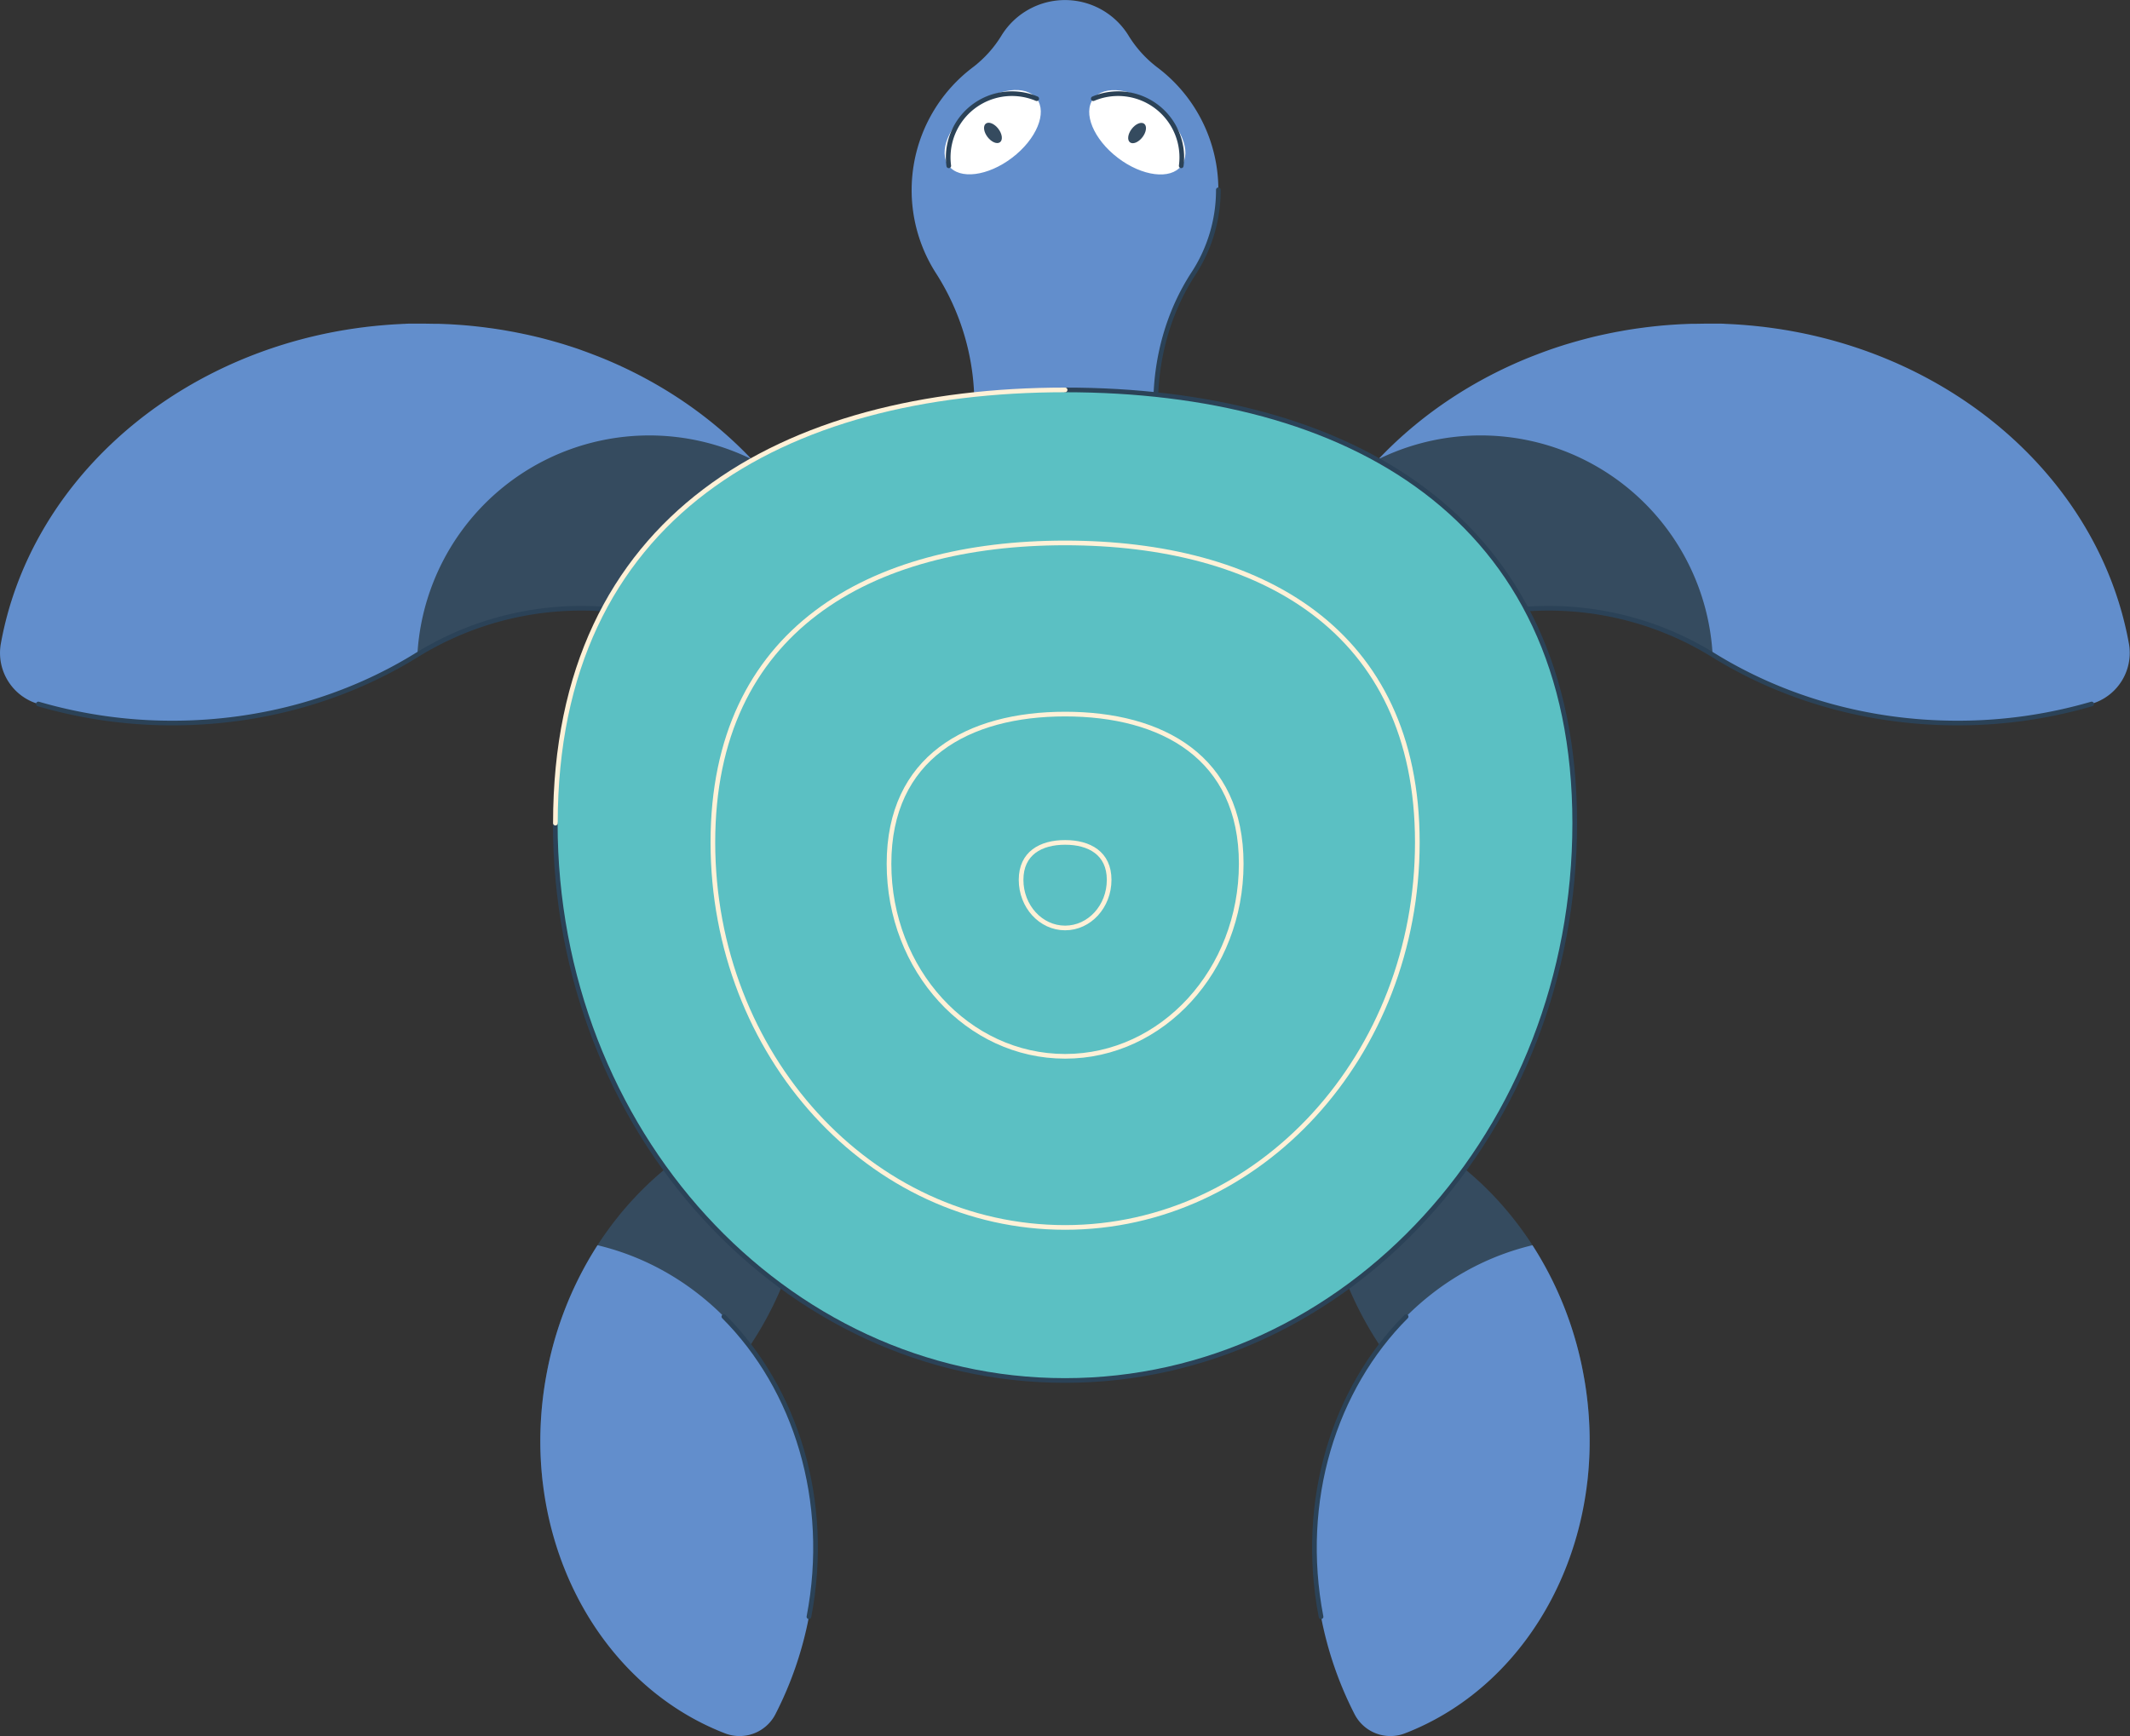 <svg id="Layer_1" data-name="Layer 1" xmlns="http://www.w3.org/2000/svg" viewBox="0 0 913.9 745.05"><rect x="0" y="0" width="913.9" height="745.05" fill="#333333" stroke="none"/><title>turtle, animal, sea, ocean, wildlife, nature</title><path d="M522.75,81.46a65.69,65.69,0,0,0-26.27-52.6,49.83,49.83,0,0,1-12.34-13.7,32,32,0,0,0-54.39,0,49.73,49.73,0,0,1-12.31,13.7,66.06,66.06,0,0,0-15.74,88.56A103.89,103.89,0,0,1,418.05,174v4.81l77.8-1v-4c0-20,5.36-39.77,16.28-56.52A65.5,65.5,0,0,0,522.75,81.46Z" fill="#628ecc"/><path d="M495.85,173.83c0-20,5.36-39.77,16.28-56.52a65.5,65.5,0,0,0,10.62-35.85" fill="none" stroke="#2b4257" stroke-linecap="round" stroke-miterlimit="10" stroke-width="2"/><path d="M357.84,255.07c-15.37-45.35-52.29-82.38-100.16-101.7h0l-.7-.28-3.08-1.19-1.25-.47c-1-.38-2-.74-3-1.1l-1-.37c-1.36-.47-2.73-.93-4.1-1.37l-.42-.13c-1.23-.4-2.47-.78-3.71-1.15l-1.19-.35-3.14-.89-1.16-.31q-2.07-.56-4.17-1.08h-.05c-1.43-.35-2.86-.68-4.31-1l-1.13-.24c-1.08-.23-2.17-.46-3.25-.67l-1.29-.26-3.61-.65-.77-.14c-1.46-.24-2.92-.47-4.4-.69l-1-.14-3.44-.46-1.38-.16c-1.12-.13-2.24-.26-3.37-.37l-1.15-.12c-1.49-.14-3-.26-4.48-.37l-.78-.05c-1.24-.09-2.49-.16-3.75-.23l-1.44-.06c-1.09-.05-2.18-.09-3.28-.12l-1.38,0c-1.52,0-3-.06-4.58-.06s-2.76,0-4.14,0l-1.5,0c-.87,0-1.74,0-2.6.08-.64,0-1.27.06-1.91.09l-2.15.11-2.14.14-1.88.14-2.33.2-1.65.15-2.49.26-1.44.16-2.65.33-1.22.16-2.83.41-1,.15-3,.49-.69.12q-1.65.29-3.27.6l-.36.07C69.32,156.77,12.37,209.78.37,276.18a22.8,22.8,0,0,0,16.09,25.94A204.77,204.77,0,0,0,74,310.29c38.84,0,74.86-10.71,104.54-29a134.2,134.2,0,0,1,89.2-19,207.41,207.41,0,0,0,29,2A204,204,0,0,0,357.84,255.07Z" fill="#628ecc"/><path d="M357.84,255.07A158.58,158.58,0,0,0,322.36,197a99.66,99.66,0,0,0-143.28,84,134.24,134.24,0,0,1,88.68-18.65,207.41,207.41,0,0,0,29,2A204,204,0,0,0,357.84,255.07Z" fill="#354b5f"/><path d="M16.46,302.12A204.77,204.77,0,0,0,74,310.29c38.84,0,74.86-10.71,104.54-29a134.2,134.2,0,0,1,89.2-19" fill="none" stroke="#2b4257" stroke-linecap="round" stroke-miterlimit="10" stroke-width="2"/><path d="M232.83,635.77c53.41-7.36,100-52.67,111.9-114.6a155.1,155.1,0,0,0,1.84-46.91c-53.41,7.37-100,52.68-111.9,114.6A155.1,155.1,0,0,0,232.83,635.77Z" fill="#354b5f"/><path d="M311.13,743.89a17.3,17.3,0,0,0,21.61-8.3,155.34,155.34,0,0,0,14.34-41.75c14.2-73.86-26.2-144.06-90.71-159.45a153.88,153.88,0,0,0-21.7,54.47C221.56,657.13,255.06,722.25,311.13,743.89Z" fill="#628ecc"/><path d="M347.08,693.84c9.58-49.86-5.71-98-36.5-128.83" fill="none" stroke="#2b4257" stroke-linecap="round" stroke-miterlimit="10" stroke-width="2"/><path d="M556.05,255.07c15.38-45.35,52.29-82.38,100.17-101.7h0l.7-.28L660,151.9l1.25-.47c1-.38,2-.74,3-1.1l1.05-.37c1.36-.47,2.72-.93,4.1-1.37l.41-.13c1.23-.4,2.47-.78,3.72-1.15l1.19-.35,3.14-.89,1.16-.31c1.38-.37,2.77-.73,4.16-1.08h0c1.43-.35,2.87-.68,4.31-1l1.14-.24c1.08-.23,2.16-.46,3.25-.67l1.29-.26,3.6-.65.77-.14c1.46-.24,2.93-.47,4.4-.69l1-.14,3.43-.46,1.38-.16c1.12-.13,2.25-.26,3.37-.37l1.16-.12c1.48-.14,3-.26,4.48-.37l.77-.05c1.25-.09,2.5-.16,3.75-.23l1.44-.06c1.1-.05,2.19-.09,3.29-.12l1.38,0c1.52,0,3-.06,4.57-.06s2.77,0,4.14,0l1.51,0c.87,0,1.73,0,2.6.08l1.9.09,2.16.11,2.13.14,1.89.14,2.32.2c.55.05,1.11.09,1.65.15l2.5.26,1.43.16c.89.1,1.77.22,2.66.33l1.21.16,2.84.41,1,.15,3,.49.69.12,3.27.6.35.07c73.26,14.18,130.21,67.19,142.22,133.59a22.8,22.8,0,0,1-16.1,25.94,204.7,204.7,0,0,1-57.55,8.17c-38.84,0-74.86-10.71-104.54-29a134.21,134.21,0,0,0-89.2-19,207.55,207.55,0,0,1-29,2A204,204,0,0,1,556.05,255.07Z" fill="#628ecc"/><path d="M556.05,255.07A158.58,158.58,0,0,1,591.53,197a99.66,99.66,0,0,1,143.29,84,134.24,134.24,0,0,0-88.68-18.65,207.55,207.55,0,0,1-29,2A204,204,0,0,1,556.05,255.07Z" fill="#354b5f"/><path d="M897.43,302.12a204.7,204.7,0,0,1-57.55,8.17c-38.84,0-74.86-10.71-104.54-29a134.21,134.21,0,0,0-89.2-19" fill="none" stroke="#2b4257" stroke-linecap="round" stroke-miterlimit="10" stroke-width="2"/><path d="M681.07,635.77c-53.42-7.36-100-52.67-111.9-114.6a155.11,155.11,0,0,1-1.85-46.91c53.42,7.37,100,52.68,111.9,114.6A155.11,155.11,0,0,1,681.07,635.77Z" fill="#354b5f"/><path d="M602.76,743.89a17.29,17.29,0,0,1-21.6-8.3,155.7,155.7,0,0,1-14.35-41.75C552.62,620,593,549.78,657.52,534.39a153.69,153.69,0,0,1,21.7,54.47C692.34,657.13,658.84,722.25,602.76,743.89Z" fill="#628ecc"/><path d="M566.81,693.84c-9.58-49.86,5.71-98,36.5-128.83" fill="none" stroke="#2b4257" stroke-linecap="round" stroke-miterlimit="10" stroke-width="2"/><path d="M457,167.33c-120.79,0-218.7,53.83-218.7,185.93S336.16,592.44,457,592.44s218.7-107.09,218.7-239.18S577.73,167.33,457,167.33Z" fill="#5bc0c3"/><path d="M457,167.33c-120.79,0-218.7,53.83-218.7,185.93S336.16,592.44,457,592.44s218.7-107.09,218.7-239.18S577.73,167.33,457,167.33Z" fill="#5bc0c3"/><path d="M457,233c-83.47,0-151.13,37.19-151.13,128.47S373.48,526.76,457,526.76s151.12-74,151.12-165.28S540.41,233,457,233Z" fill="none" stroke="#fff1d7" stroke-linecap="round" stroke-miterlimit="10" stroke-width="2"/><path d="M457,306.45c-41.73,0-75.56,18.59-75.56,64.23s33.83,82.64,75.56,82.64,75.56-37,75.56-82.64S498.68,306.45,457,306.45Z" fill="none" stroke="#fff1d7" stroke-linecap="round" stroke-miterlimit="10" stroke-width="2"/><path d="M457,361.52c-10.44,0-18.89,4.65-18.89,16.06s8.45,20.66,18.89,20.66,18.89-9.25,18.89-20.66S467.38,361.52,457,361.52Z" fill="none" stroke="#fff1d7" stroke-linecap="round" stroke-miterlimit="10" stroke-width="2"/><path d="M238.25,353.26c0,132.09,97.91,239.18,218.7,239.18s218.7-107.09,218.7-239.18S577.73,167.33,457,167.33" fill="none" stroke="#2b4257" stroke-linecap="round" stroke-miterlimit="10" stroke-width="2"/><path d="M457,167.33c-120.79,0-218.7,53.83-218.7,185.93" fill="none" stroke="#fff1d7" stroke-linecap="round" stroke-miterlimit="10" stroke-width="2"/><ellipse cx="425.95" cy="56.75" rx="23.74" ry="13.78" transform="translate(52.93 270.09) rotate(-37.36)" fill="#fff"/><path d="M407.08,71.16a27.34,27.34,0,0,1,37.74-28.81" fill="none" stroke="#2b4257" stroke-linecap="round" stroke-miterlimit="10" stroke-width="2"/><ellipse cx="426.05" cy="57.07" rx="2.91" ry="5.02" transform="translate(52.76 270.21) rotate(-37.36)" fill="#354b5f"/><ellipse cx="487.95" cy="56.75" rx="13.78" ry="23.74" transform="translate(146.77 410.18) rotate(-52.64)" fill="#fff"/><path d="M506.82,71.16a27.34,27.34,0,0,0-37.74-28.81" fill="none" stroke="#2b4257" stroke-linecap="round" stroke-miterlimit="10" stroke-width="2"/><ellipse cx="487.85" cy="57.07" rx="5.02" ry="2.91" transform="translate(146.48 410.23) rotate(-52.64)" fill="#354b5f"/></svg>